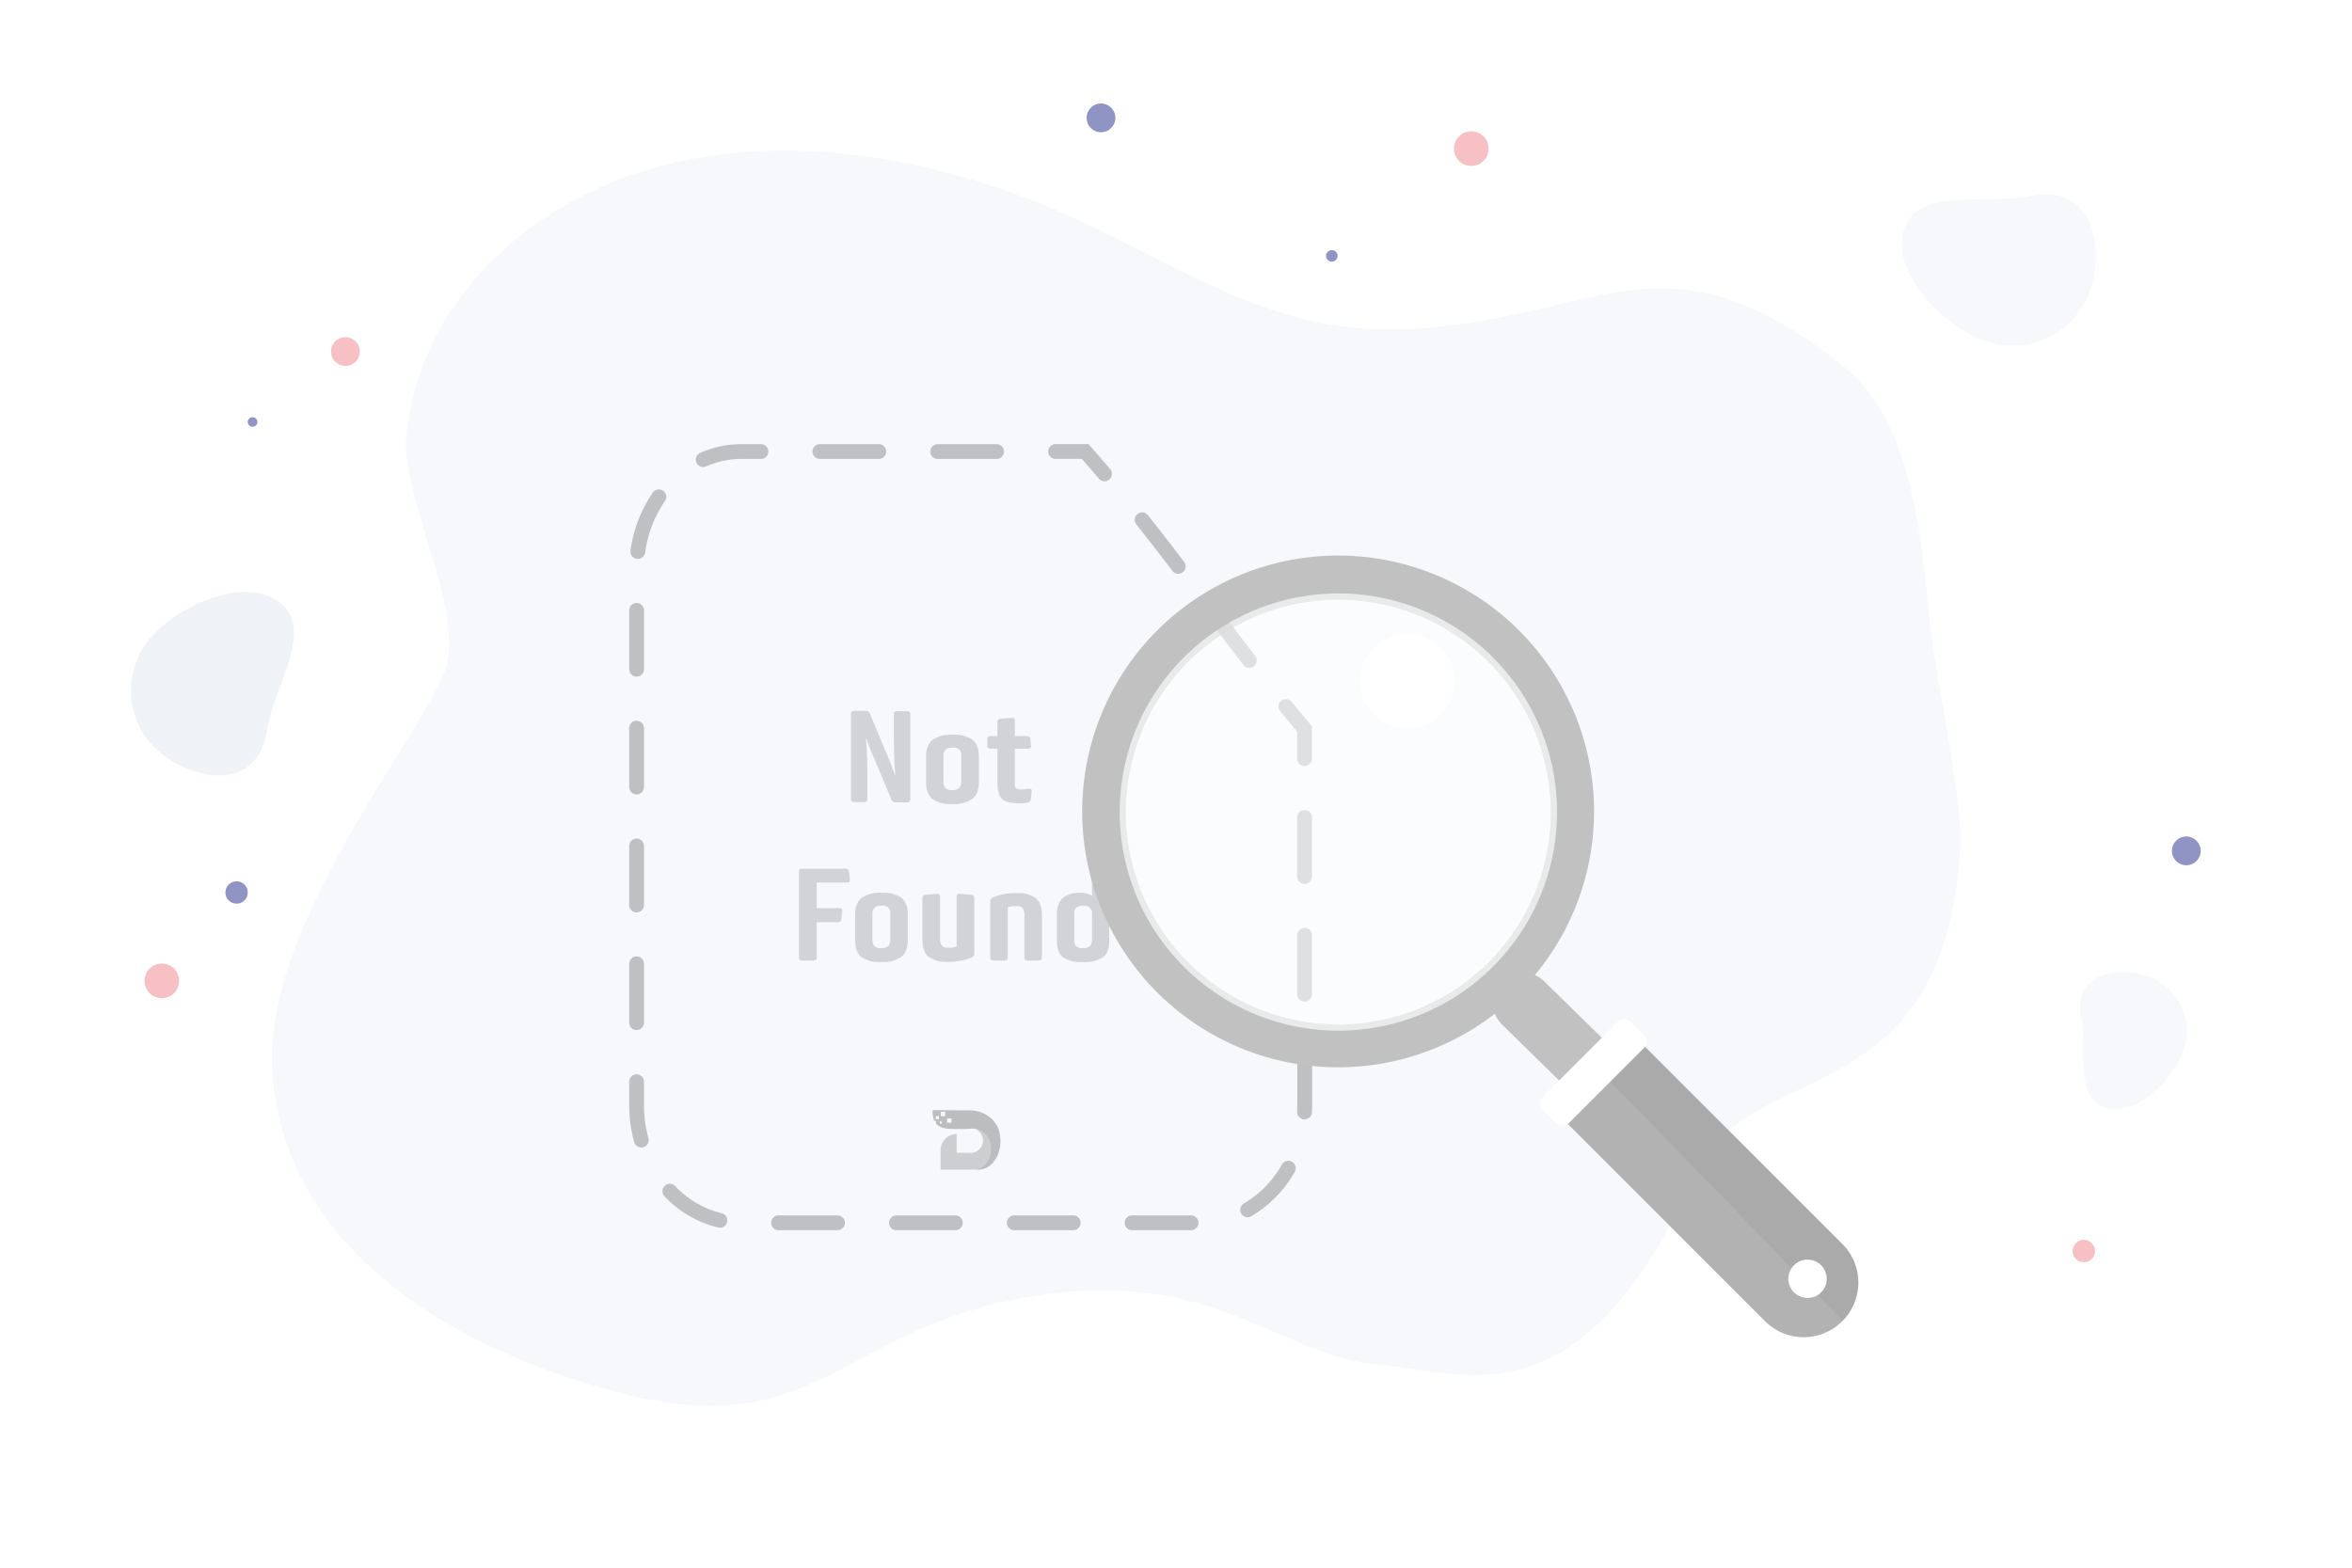 <svg xmlns="http://www.w3.org/2000/svg" xmlns:xlink="http://www.w3.org/1999/xlink" viewBox="0 0 750 500"><defs><style>.cls-1{fill:none;}.cls-16,.cls-2{fill:#fff;}.cls-3,.cls-4{fill:#ecf1f7;}.cls-3{opacity:0.81;}.cls-4{opacity:0.47;}.cls-5{fill:#3e479b;}.cls-17,.cls-5,.cls-6{opacity:0.58;}.cls-6{fill:#ef929c;}.cls-7{opacity:0.15;}.cls-8{opacity:0.65;}.cls-9{opacity:0.72;}.cls-10{clip-path:url(#clip-path);}.cls-11{fill:#a0a0a0;}.cls-12{clip-path:url(#clip-path-2);}.cls-13{fill:#9d9d9d;}.cls-14{opacity:0.48;}.cls-15{fill:#848484;}.cls-16{opacity:0.5;}.cls-17{fill:#ddd;}.cls-18{fill:#c1c1c1;}.cls-19{fill:#aaa;}.cls-20{opacity:0.1;}</style><clipPath id="clip-path"><path id="SVGID" class="cls-1" d="M309.47,359.79a4,4,0,0,1,4,4,.76.76,0,0,1,0,.15,3.93,3.93,0,0,1-3.91,3.75l-4.49,0v-6a5.13,5.13,0,0,0-5.13,5.12v6.23H312.1l4.58-2.81-1.05-12.85s-8.38,2.38-6.16,2.38"/></clipPath><clipPath id="clip-path-2"><path id="SVGID-2" data-name="SVGID" class="cls-1" d="M299.66,357.69h.63v.64h-.63Zm2.38-1h1.38v1.38H302Zm-3.63-.74h1v1h-1ZM300,354.6h1.38V356H300Zm-2.6-.53a6.83,6.83,0,0,0,.52,3.38h.52v.85l.16.2a5.24,5.24,0,0,0,2.84,1.38,15.11,15.11,0,0,0,1.65.17,53.55,53.55,0,0,0,6.68-.09,5.29,5.29,0,0,1,4.86,2.22,7.23,7.23,0,0,1,1.38,5,7,7,0,0,1-4.44,5.92c5.4.15,8.55-6.16,7.11-12.05a8.54,8.54,0,0,0-3.45-5,10.25,10.25,0,0,0-6-1.91Z"/></clipPath></defs><title>notfound</title><g id="BACKGROUND"><rect class="cls-2" width="750" height="500"/><path class="cls-3" d="M51.63,240.44a25.67,25.67,0,0,1-4.47-36c8.72-11.18,30.91-21,42.09-12.24s-1.87,26.71-4.1,40.72C82.05,252.41,62.81,249.16,51.63,240.44Z"/><path class="cls-4" d="M684.31,311.17a18.5,18.5,0,0,1,12.22,23.14c-3,9.76-15.48,22-25.24,19s-5.56-18.48-7.64-28.49C660.76,310.87,674.55,308.15,684.31,311.17Z"/><path class="cls-4" d="M666.75,91.77A26.18,26.18,0,0,1,634,109.06c-13.81-4.27-31.15-21.9-26.88-35.72s26.14-7.87,40.3-10.81C667.17,58.44,671,78,666.75,91.77Z"/><path class="cls-4" d="M615,195c-2.88-30.18-7-62-27-78-39.54-31.63-61-27-91.86-19.65-20.74,4.94-41.95,9.1-63.51,7.31-31.45-2.61-59.12-20.74-87.74-34-38.95-18.08-83.61-27.77-125.06-19.82-47,9-85.56,42.85-90.22,87.69-2.11,20.32,19,56.08,12.29,75.34-6.8,19.53-56.34,79.41-55.18,124.9C87.91,385.9,126,424,193,443s73-18,133-29,81,18,112,21,66,20,103-61c17-37.12,79-18,84-103C626,253.31,617.11,217.1,615,195Z"/><circle class="cls-5" cx="697.16" cy="271.38" r="4.59"/><circle class="cls-5" cx="351.08" cy="37.59" r="4.59"/><path class="cls-6" d="M668.06,399a3.57,3.57,0,1,1-3.57-3.57A3.57,3.57,0,0,1,668.06,399Z"/><circle class="cls-6" cx="110.15" cy="112.12" r="4.59"/><circle class="cls-5" cx="75.44" cy="284.65" r="3.57"/><path class="cls-5" d="M82.07,134.58a1.53,1.53,0,1,1-1.53-1.53A1.53,1.53,0,0,1,82.07,134.58Z"/><path class="cls-6" d="M474.56,48.53A5.52,5.52,0,1,1,470.32,42,5.52,5.52,0,0,1,474.56,48.53Z"/><path class="cls-6" d="M57,314a5.52,5.52,0,1,1-4.24-6.55A5.53,5.53,0,0,1,57,314Z"/><path class="cls-5" d="M426.48,82a1.84,1.84,0,1,1-1.41-2.18A1.83,1.83,0,0,1,426.48,82Z"/><g class="cls-7"><path d="M271.36,254.9V227.73a.93.93,0,0,1,1.05-1h3.73a1.32,1.32,0,0,1,1.3,1l5.25,12.56a73.43,73.43,0,0,1,2.65,6.93h.17q-.47-4.62-.46-12.47v-6.93c0-.7.34-1,1-1h3.23c.67,0,1,.35,1,1V254.9a.93.93,0,0,1-1.05,1h-3.72a1.37,1.37,0,0,1-1.3-1l-5.14-12.3a56.1,56.1,0,0,1-2.78-7.14h-.16q.45,4.88.46,12.93v6.43c0,.7-.34,1-1,1h-3.19A.93.93,0,0,1,271.36,254.9Z"/><path d="M295.3,249.44v-8.06q0-3.94,2.2-5.51a10.45,10.45,0,0,1,6.07-1.55H304a10.14,10.14,0,0,1,6,1.55c1.42,1,2.14,2.88,2.14,5.51v8.06c0,2.6-.74,4.43-2.23,5.46a10.44,10.44,0,0,1-6.09,1.56h-.38a9.94,9.94,0,0,1-6-1.56C296,253.87,295.3,252,295.3,249.44Zm8.19,2.56h.25a2.43,2.43,0,0,0,2.77-2.73v-8.1a2.27,2.27,0,0,0-2.64-2.69h-.21a3.1,3.1,0,0,0-2.12.61,2.62,2.62,0,0,0-.7,2.08v8.1a2.85,2.85,0,0,0,.65,2.1A2.79,2.79,0,0,0,303.49,252Z"/><path d="M318.06,249.78v-11h-2.22a1.08,1.08,0,0,1-.8-.21,1.12,1.12,0,0,1-.21-.79v-1.94a1.19,1.19,0,0,1,.21-.81,1,1,0,0,1,.8-.24h2.22v-4.41a1.33,1.33,0,0,1,.21-.84,1.17,1.17,0,0,1,.8-.29l3.49-.29a1.27,1.27,0,0,1,.81.19.94.94,0,0,1,.24.77v4.87h3.82a1.2,1.2,0,0,1,.84.24,1.12,1.12,0,0,1,.29.77l.21,2a1.18,1.18,0,0,1-.19.79c-.12.15-.4.21-.82.21h-4.15v11a2.26,2.26,0,0,0,.39,1.61,2.85,2.85,0,0,0,1.75.36c.36,0,.8,0,1.32-.08s.88-.09,1.07-.09a.77.77,0,0,1,.67.11.73.73,0,0,1,.17.65l-.25,2.39a1.28,1.28,0,0,1-1,1.22,16.66,16.66,0,0,1-2.94.25q-3.57,0-5.14-1.32T318.06,249.78Z"/><path d="M254.75,305.3V278.13a.93.93,0,0,1,1.05-1.05h13.77a1.21,1.21,0,0,1,.82.21,1.25,1.25,0,0,1,.32.75l.29,2.44c.09.7-.25,1-1,1h-9.57v8.15h7.14a1.22,1.22,0,0,1,.84.21,1,1,0,0,1,.17.79l-.3,2.48a1,1,0,0,1-1.09,1h-6.76V305.3a.93.93,0,0,1-1.05,1.05H255.8A.93.93,0,0,1,254.75,305.3Z"/><path d="M272.68,299.84v-8.06q0-3.94,2.21-5.51a10.42,10.42,0,0,1,6.07-1.55h.37a10.14,10.14,0,0,1,6,1.55q2.15,1.56,2.14,5.51v8.06q0,3.9-2.22,5.46a10.48,10.48,0,0,1-6.09,1.55h-.38a10,10,0,0,1-6-1.55Q272.68,303.74,272.68,299.84Zm8.19,2.56h.25c1.85,0,2.78-.91,2.78-2.73v-8.1a2.27,2.27,0,0,0-2.65-2.69H281a3.12,3.12,0,0,0-2.12.61,2.66,2.66,0,0,0-.69,2.08v8.1a2.81,2.81,0,0,0,.65,2.1A2.76,2.76,0,0,0,280.87,302.4Z"/><path d="M294.14,299.71V286.48c0-.69.32-1.06,1-1.09l3.57-.33a1,1,0,0,1,.8.21,1.13,1.13,0,0,1,.25.84v13.31a3.17,3.17,0,0,0,.61,2.23,2.93,2.93,0,0,0,2.16.63,6.57,6.57,0,0,0,2.52-.42V286.11a1.22,1.22,0,0,1,.23-.84.92.92,0,0,1,.78-.21l3.61.33a1,1,0,0,1,1,1.09V304a1.48,1.48,0,0,1-1,1.47,19,19,0,0,1-7.6,1.3,9.56,9.56,0,0,1-5.9-1.56Q294.14,303.63,294.14,299.71Z"/><path d="M315.77,305.3V287.62a1.49,1.49,0,0,1,.93-1.47,19.35,19.35,0,0,1,7.64-1.3,9.63,9.63,0,0,1,5.9,1.55q2,1.56,2,5.5v13.4c0,.7-.34,1.05-1,1.05H327.7a.93.93,0,0,1-1.05-1.05V291.86a3.29,3.29,0,0,0-.59-2.23,2.86,2.86,0,0,0-2.14-.63,6.32,6.32,0,0,0-2.56.42V305.3c0,.7-.34,1.05-1,1.05h-3.57C316.11,306.35,315.77,306,315.77,305.3Z"/><path d="M337,299.92v-8.14a8.86,8.86,0,0,1,.65-3.57,4.82,4.82,0,0,1,1.79-2.19,8.23,8.23,0,0,1,2.29-1,10.24,10.24,0,0,1,2.46-.29h.12a8.3,8.3,0,0,1,4,.92c-.08-1.23-.12-2.35-.12-3.35v-5.47a1,1,0,0,1,.23-.79,1.21,1.21,0,0,1,.82-.21l3.48.33a1,1,0,0,1,1,1.14v22.76q0,3.9-2.16,5.36a11.05,11.05,0,0,1-6.15,1.44h-.38a10.2,10.2,0,0,1-6-1.51C337.69,304.33,337,302.53,337,299.92Zm8.19,2.48h.25a3,3,0,0,0,2.08-.61,2.61,2.61,0,0,0,.7-2.08v-8.14a2.38,2.38,0,0,0-2.69-2.69h-.17a3.12,3.12,0,0,0-2.12.61,2.66,2.66,0,0,0-.69,2.08v8.14a2.8,2.8,0,0,0,.63,2.1A2.84,2.84,0,0,0,345.17,302.4Z"/></g><g class="cls-8"><g class="cls-9"><g class="cls-10"><rect class="cls-11" x="298.96" y="356.32" width="18.72" height="17.84" transform="translate(-47.95 46.59) rotate(-8.02)"/></g></g><g class="cls-12"><rect class="cls-13" x="297.28" y="354.07" width="22.81" height="19.16"/></g></g></g><g id="OBJECTS"><g class="cls-14"><path class="cls-15" d="M352.21,153.51a2.34,2.34,0,0,1-1.8-.83c-1.81-2.13-3.63-4.25-5.44-6.32H336.6a2.36,2.36,0,0,1,0-4.72h10.51l.7.8c2.06,2.34,4.14,4.76,6.2,7.18a2.36,2.36,0,0,1-.28,3.33A2.31,2.31,0,0,1,352.21,153.51Z"/><path class="cls-15" d="M379.8,392.36H361a2.36,2.36,0,0,1,0-4.72H379.8a2.36,2.36,0,0,1,0,4.72Zm-37.58,0H323.43a2.36,2.36,0,0,1,0-4.72h18.79a2.36,2.36,0,0,1,0,4.72Zm-37.58,0H285.85a2.36,2.36,0,0,1,0-4.72h18.79a2.36,2.36,0,0,1,0,4.72Zm-37.58,0H248.27a2.36,2.36,0,1,1,0-4.72h18.79a2.36,2.36,0,0,1,0,4.72Zm-37.51-.79a2,2,0,0,1-.54-.07,34.58,34.58,0,0,1-17.16-10,2.36,2.36,0,0,1,3.42-3.25,30,30,0,0,0,14.82,8.68,2.36,2.36,0,0,1-.54,4.66Zm168.29-3.34a2.36,2.36,0,0,1-1.18-4.4,33,33,0,0,0,12.09-12.41,2.36,2.36,0,0,1,4.11,2.33A37.73,37.73,0,0,1,399,387.91,2.28,2.28,0,0,1,397.84,388.23ZM204.49,366a2.37,2.37,0,0,1-2.27-1.73,44,44,0,0,1-1.58-11.75V345a2.36,2.36,0,0,1,4.72,0v7.53A39.15,39.15,0,0,0,206.77,363a2.35,2.35,0,0,1-1.65,2.9A2.28,2.28,0,0,1,204.49,366ZM416,357h-.13a2.35,2.35,0,0,1-2.23-2.48c0-.68.05-1.37.05-2.06V335.9a2.36,2.36,0,0,1,4.72,0v16.6q0,1.15-.06,2.31A2.35,2.35,0,0,1,416,357ZM203,328.54a2.36,2.36,0,0,1-2.36-2.36V307.39a2.36,2.36,0,0,1,4.72,0v18.79A2.36,2.36,0,0,1,203,328.54Zm213-9.07a2.36,2.36,0,0,1-2.36-2.36V298.32a2.36,2.36,0,1,1,4.72,0v18.79A2.36,2.36,0,0,1,416,319.47ZM203,291a2.36,2.36,0,0,1-2.36-2.36V269.81a2.36,2.36,0,0,1,4.72,0V288.6A2.36,2.36,0,0,1,203,291Zm213-9.07a2.36,2.36,0,0,1-2.36-2.36V260.74a2.36,2.36,0,0,1,4.72,0v18.79A2.36,2.36,0,0,1,416,281.89ZM203,253.38a2.36,2.36,0,0,1-2.36-2.36V232.23a2.36,2.36,0,0,1,4.72,0V251A2.36,2.36,0,0,1,203,253.38Zm213-9.07a2.36,2.36,0,0,1-2.36-2.36v-8.59c-1.8-2.13-3.62-4.33-5.43-6.54a2.36,2.36,0,1,1,3.65-3c2,2.42,4,4.83,5.94,7.15l.56.66V242A2.36,2.36,0,0,1,416,244.31ZM203,215.8a2.36,2.36,0,0,1-2.36-2.36V194.65a2.36,2.36,0,1,1,4.72,0v18.79A2.36,2.36,0,0,1,203,215.8ZM398.37,213a2.32,2.32,0,0,1-1.87-.92c-3.67-4.76-7.2-9.43-11.37-15a2.36,2.36,0,0,1,3.78-2.83c4.16,5.54,7.67,10.2,11.33,14.94a2.36,2.36,0,0,1-1.87,3.8Zm-22.65-30a2.37,2.37,0,0,1-1.88-.93c-4.24-5.58-7.89-10.29-11.48-14.8a2.36,2.36,0,1,1,3.7-2.94c3.61,4.54,7.28,9.27,11.54,14.88a2.36,2.36,0,0,1-.45,3.31A2.39,2.39,0,0,1,375.72,183Zm-172.34-4.74a1.72,1.72,0,0,1-.32,0,2.36,2.36,0,0,1-2-2.65,42.42,42.42,0,0,1,7.05-18.41,2.36,2.36,0,1,1,3.88,2.68,37.68,37.68,0,0,0-6.25,16.36A2.36,2.36,0,0,1,203.38,178.24Zm20.85-29.31a2.36,2.36,0,0,1-.95-4.52,32.45,32.45,0,0,1,13.14-2.77h6.23a2.36,2.36,0,0,1,0,4.72h-6.23a27.82,27.82,0,0,0-11.24,2.37A2.28,2.28,0,0,1,224.23,148.93Zm93.58-2.57H299a2.36,2.36,0,1,1,0-4.72h18.79a2.36,2.36,0,0,1,0,4.72Zm-37.58,0H261.44a2.36,2.36,0,0,1,0-4.72h18.79a2.36,2.36,0,0,1,0,4.72Z"/></g><circle class="cls-16" cx="426.77" cy="259.01" r="69.73"/><circle class="cls-2" cx="448.76" cy="217.3" r="15.08" transform="translate(-36.81 104.03) rotate(-12.71)"/><path class="cls-17" d="M426.77,330.74A71.73,71.73,0,1,1,498.5,259,71.81,71.81,0,0,1,426.77,330.74Zm0-139.46A67.73,67.73,0,1,0,494.5,259,67.8,67.8,0,0,0,426.77,191.28Z"/><path class="cls-18" d="M538.37,358l-45.94-45a9.64,9.64,0,0,0-3-2,81.61,81.61,0,1,0-12.72,12.29,9.6,9.6,0,0,0,2.27,3.5l45.94,45A9.64,9.64,0,0,0,538.37,358ZM357.05,259a69.73,69.73,0,1,1,69.72,69.73A69.72,69.72,0,0,1,357.05,259Z"/><path class="cls-19" d="M587.5,396.77l-66.85-66.85C519,328.26,494.31,352.8,496,354.54l66.85,66.84a17.39,17.39,0,0,0,24.61,0h0A17.39,17.39,0,0,0,587.5,396.77Zm-5,11.34a6.12,6.12,0,0,1-12.23,0h0a6.12,6.12,0,1,1,12.23,0Z"/><g class="cls-20"><path class="cls-2" d="M579.72,413.2a6,6,0,0,1-3.38,1,6.11,6.11,0,0,1-6.11-6.11h0a6,6,0,0,1,1.14-3.55c-15.26-15.77-37.78-38.95-51.37-52.91-7-7.21-11.65-12-11.66-11.95-6.61,6.47-13.22,13.91-12.3,14.84l66.85,66.84a17.39,17.39,0,0,0,24.61,0h0S584.55,418.22,579.72,413.2Z"/></g><rect class="cls-2" x="488.2" y="336.16" width="39.77" height="11.8" rx="2.82" transform="translate(-93.06 459.45) rotate(-45)"/></g></svg>